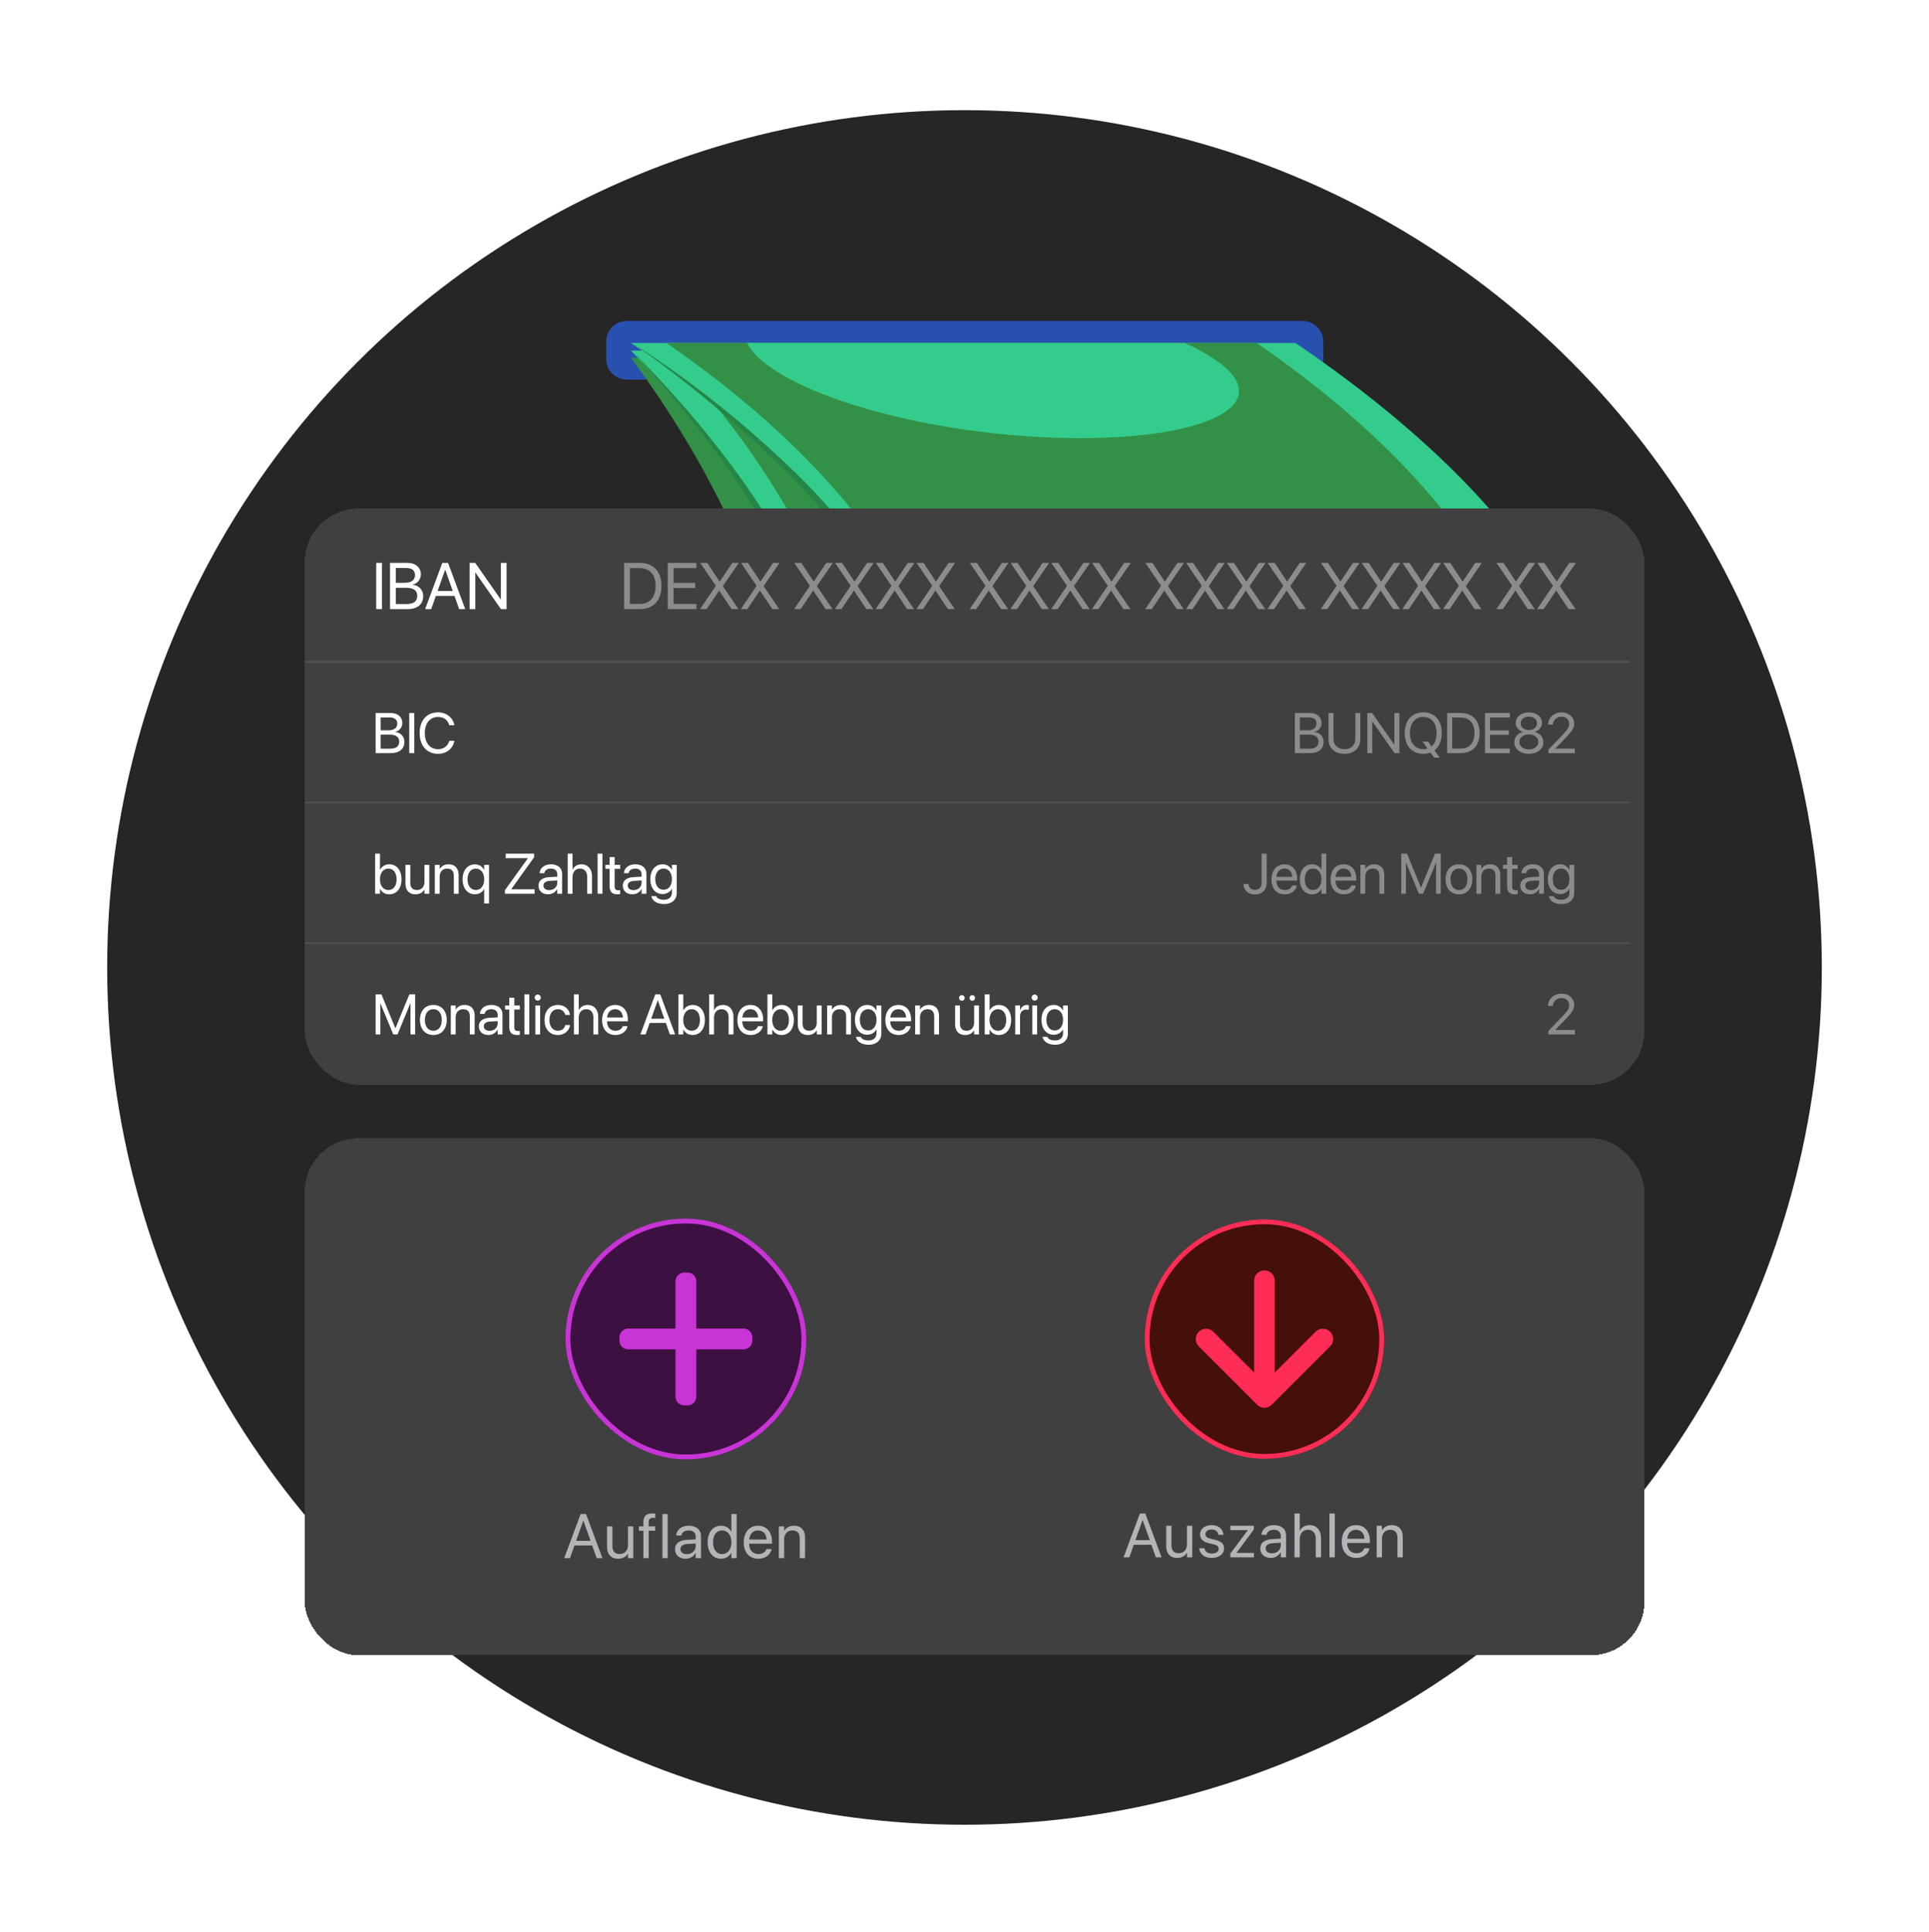 <svg xmlns="http://www.w3.org/2000/svg" width="576" height="577" fill="none"><g clip-path="url(#a)"><circle cx="288" cy="288.895" r="256" fill="#262626"/><g filter="url(#b)"><path fill="#2850AF" d="M388.946 71.83H187.197c-3.423 0-6.197 2.765-6.197 6.175v5.17c0 3.41 2.774 6.175 6.197 6.175h201.749c3.422 0 6.197-2.765 6.197-6.176v-5.169c0-3.41-2.775-6.175-6.197-6.175Z"/><path fill="#2850AF" d="M389.956 76.48H186.152v8.222h203.804v-8.221Z"/><path fill="#329146" d="M436.951 221.456H238.509c.87-46.73-17.86-95.056-50.098-138.595h198.442c32.203 43.539 50.933 91.865 50.098 138.595Z"/><path fill="#329146" d="M417.04 177.05c-26.181 2.567-39.097 25.603-43.448 38.959h-71.683c-4.909-13.356-34.118-36.392-61.169-38.959a236.953 236.953 0 0 0-41.777-94.189h176.265a236.55 236.55 0 0 1 41.812 94.189Z"/><path fill="#238647" d="M311.866 125.082c-37.564 0-74.224-14.64-85.538-32.993a20.355 20.355 0 0 1-3.238-9.228h130.519a36.482 36.482 0 0 1 8.599 9.228c11.315 18.353-12.881 32.993-50.342 32.993Z"/><path fill="#34CC8D" d="M454.152 204.319H255.71c-4.979-41.631-29.697-84.788-67.331-123.608h198.442c37.634 38.82 62.387 81.908 67.331 123.608Z"/><path fill="#238647" d="M454.149 204.32c-33.039.659-66.147.902-99.151 1.145h-100.3v-1.145a154.754 154.754 0 0 0-8.356-34.415 214.75 214.75 0 0 0-15.074-32.159 273.376 273.376 0 0 0-19.705-29.731 346.51 346.51 0 0 0-23.047-27.372 311.018 311.018 0 0 1 23.952 26.643 253.31 253.31 0 0 1 20.506 29.592 197.955 197.955 0 0 1 15.596 32.368 158.632 158.632 0 0 1 8.669 34.9l-1.288-1.11h99.151c32.935.382 65.869.625 99.047 1.284Z"/><path fill="#329146" d="M428.734 164.7c-25.867 2.29-35.928 22.828-38.609 34.692h-71.683c-6.545-11.934-38.539-32.471-66.147-34.692a238.3 238.3 0 0 0-53.301-83.99h176.265a238.955 238.955 0 0 1 53.475 83.99Z"/><path fill="#238647" d="M317.089 118.352c-37.565 0-76-13.079-89.613-29.419a20.07 20.07 0 0 1-4.386-8.222h130.519a41.412 41.412 0 0 1 9.748 8.222c13.577 16.34-8.773 29.419-46.268 29.419Z"/><path fill="#34CC8D" d="M471.837 171.778H273.396c-10.932-31.5-41.778-64.041-85.017-93.356h198.442c43.204 29.315 74.085 61.856 85.016 93.356Z"/><path fill="#238647" d="M471.836 171.777c-33.038.659-66.147.937-99.151 1.18H272.629l-.314-.833a117.946 117.946 0 0 0-14.622-27.996 195.716 195.716 0 0 0-20.262-24.597 353.537 353.537 0 0 0-48.74-41.18 312.147 312.147 0 0 1 50.029 40.001 189.973 189.973 0 0 1 20.888 24.492 121.72 121.72 0 0 1 15.144 28.517l-1.183-.867h99.151c33.004.347 66.078.624 99.116 1.283Z"/><path fill="#329146" d="M440.746 141.874c-25.554 1.7-32.656 17.346-33.631 26.227h-71.682c-8.251-8.985-43.17-24.527-70.952-26.227-14.1-21.024-34.814-42.29-65.486-63.452H375.26c30.672 21.162 51.525 42.428 65.486 63.452Z"/><path fill="#34CC8D" d="M322.484 106.835c-37.565 0-77.88-9.853-93.825-22.203a18.722 18.722 0 0 1-5.57-6.21h130.519a50.388 50.388 0 0 1 10.897 6.21c15.945 12.35-4.526 22.203-42.021 22.203Z"/></g><g filter="url(#c)"><rect width="400" height="172" x="91" y="127.896" fill="#404040" rx="16" shape-rendering="crispEdges"/><path fill="#fff" d="M112.34 157.896v-13.815h1.724v13.815h-1.724Zm4.128 0v-13.815h5.237c2.365 0 3.964 1.379 3.964 3.447v.019c0 1.426-1.073 2.815-2.499 3.016v.038c1.991.23 3.198 1.57 3.198 3.399v.019c0 2.432-1.743 3.877-4.682 3.877h-5.218Zm4.844-12.293h-3.121v4.433h2.585c2.039 0 3.15-.814 3.15-2.307v-.02c0-1.359-.948-2.106-2.614-2.106Zm-.048 5.917h-3.073v4.854h3.236c2.068 0 3.169-.833 3.169-2.422v-.019c0-1.599-1.129-2.413-3.332-2.413Zm5.679 6.376 5.141-13.815h1.704l5.132 13.815h-1.809l-1.398-3.954h-5.563l-1.398 3.954h-1.809Zm5.974-11.747-2.24 6.328h4.519l-2.241-6.328h-.038Zm7.316 11.747v-13.815h1.675l7.602 10.905h.048v-10.905h1.704v13.815h-1.675l-7.602-10.905h-.048v10.905h-1.704Z"/><path fill="#fff" d="M186.355 157.896v-13.815h4.643c4.089 0 6.52 2.547 6.52 6.884v.019c0 4.356-2.412 6.912-6.52 6.912h-4.643Zm1.723-1.551h2.806c3.13 0 4.873-1.914 4.873-5.342v-.019c0-3.447-1.743-5.352-4.873-5.352h-2.806v10.713Zm11.308 1.551v-13.815h8.56v1.551h-6.836v4.433h6.481v1.532h-6.481v4.748h6.836v1.551h-8.56Zm9.652 0 4.71-6.941v-.038l-4.653-6.836h2.078l3.696 5.562h.057l3.734-5.562h1.963l-4.778 6.922v.038l4.672 6.855h-2.068l-3.676-5.514h-.058l-3.724 5.514h-1.953Zm12.17 0 4.71-6.941v-.038l-4.653-6.836h2.078l3.695 5.562h.058l3.734-5.562h1.963l-4.778 6.922v.038l4.672 6.855h-2.068l-3.676-5.514h-.058l-3.724 5.514h-1.953Zm15.914 0 4.71-6.941v-.038l-4.653-6.836h2.078l3.695 5.562h.058l3.734-5.562h1.963l-4.778 6.922v.038l4.672 6.855h-2.068l-3.676-5.514h-.058l-3.724 5.514h-1.953Zm12.169 0 4.711-6.941v-.038l-4.653-6.836h2.078l3.695 5.562h.058l3.734-5.562h1.962l-4.777 6.922v.038l4.672 6.855h-2.068l-3.677-5.514h-.057l-3.724 5.514h-1.954Zm12.17 0 4.711-6.941v-.038l-4.653-6.836h2.077l3.696 5.562h.057l3.734-5.562h1.963l-4.778 6.922v.038l4.673 6.855h-2.068l-3.677-5.514h-.057l-3.725 5.514h-1.953Zm12.17 0 4.71-6.941v-.038l-4.653-6.836h2.078l3.696 5.562h.057l3.734-5.562h1.963l-4.778 6.922v.038l4.672 6.855h-2.068l-3.676-5.514h-.058l-3.724 5.514h-1.953Zm15.914 0 4.71-6.941v-.038l-4.653-6.836h2.078l3.696 5.562h.057l3.734-5.562h1.963l-4.778 6.922v.038l4.672 6.855h-2.068l-3.676-5.514h-.058l-3.724 5.514h-1.953Zm12.17 0 4.71-6.941v-.038l-4.653-6.836h2.078l3.695 5.562h.058l3.734-5.562h1.963l-4.778 6.922v.038l4.672 6.855h-2.068l-3.676-5.514h-.058l-3.724 5.514h-1.953Zm12.169 0 4.711-6.941v-.038l-4.653-6.836h2.077l3.696 5.562h.058l3.734-5.562h1.962l-4.777 6.922v.038l4.672 6.855h-2.068l-3.677-5.514h-.057l-3.724 5.514h-1.954Zm12.17 0 4.711-6.941v-.038l-4.653-6.836h2.077l3.696 5.562h.057l3.734-5.562h1.963l-4.778 6.922v.038l4.673 6.855h-2.068l-3.677-5.514h-.057l-3.725 5.514h-1.953Zm15.914 0 4.711-6.941v-.038l-4.653-6.836h2.077l3.696 5.562h.057l3.734-5.562h1.963l-4.778 6.922v.038l4.673 6.855h-2.068l-3.677-5.514h-.057l-3.725 5.514h-1.953Zm12.17 0 4.71-6.941v-.038l-4.653-6.836h2.078l3.696 5.562h.057l3.734-5.562h1.963l-4.778 6.922v.038l4.672 6.855h-2.068l-3.676-5.514h-.058l-3.724 5.514h-1.953Zm12.17 0 4.71-6.941v-.038l-4.653-6.836h2.078l3.695 5.562h.058l3.734-5.562h1.962l-4.777 6.922v.038l4.672 6.855h-2.068l-3.676-5.514h-.058l-3.724 5.514h-1.953Zm12.169 0 4.711-6.941v-.038l-4.653-6.836h2.077l3.696 5.562h.057l3.734-5.562h1.963l-4.777 6.922v.038l4.672 6.855h-2.068l-3.677-5.514h-.057l-3.725 5.514h-1.953Zm15.914 0 4.711-6.941v-.038l-4.653-6.836h2.077l3.696 5.562h.058l3.734-5.562h1.962l-4.777 6.922v.038l4.672 6.855h-2.068l-3.677-5.514h-.057l-3.724 5.514h-1.954Zm12.17 0 4.711-6.941v-.038l-4.653-6.836h2.077l3.696 5.562h.057l3.734-5.562h1.963l-4.778 6.922v.038l4.673 6.855h-2.068l-3.677-5.514h-.057l-3.725 5.514h-1.953Zm12.17 0 4.71-6.941v-.038l-4.653-6.836h2.078l3.696 5.562h.057l3.734-5.562h1.963l-4.778 6.922v.038l4.672 6.855h-2.068l-3.676-5.514h-.058l-3.724 5.514h-1.953Zm12.17 0 4.71-6.941v-.038l-4.653-6.836h2.078l3.695 5.562h.058l3.734-5.562h1.962l-4.777 6.922v.038l4.672 6.855h-2.068l-3.677-5.514h-.057l-3.724 5.514h-1.953Zm15.914 0 4.71-6.941v-.038l-4.653-6.836h2.078l3.695 5.562h.058l3.734-5.562h1.962l-4.777 6.922v.038l4.672 6.855h-2.068l-3.676-5.514h-.058l-3.724 5.514h-1.953Zm12.169 0 4.711-6.941v-.038l-4.653-6.836h2.077l3.696 5.562h.057l3.734-5.562h1.963l-4.777 6.922v.038l4.672 6.855h-2.068l-3.677-5.514h-.057l-3.725 5.514h-1.953Z" opacity=".4"/><path stroke="#525252" stroke-width=".577" d="M91 173.608h395.622"/><path fill="#fff" d="M112.162 200.896v-11.978h4.541c2.05 0 3.436 1.196 3.436 2.989v.016c0 1.237-.93 2.441-2.166 2.615v.033c1.726.2 2.772 1.362 2.772 2.947v.017c0 2.108-1.511 3.361-4.059 3.361h-4.524Zm4.2-10.658h-2.706v3.844h2.241c1.769 0 2.731-.706 2.731-2.001v-.017c0-1.178-.821-1.826-2.266-1.826Zm-.041 5.13h-2.665v4.209h2.806c1.793 0 2.747-.723 2.747-2.1v-.017c0-1.386-.979-2.092-2.888-2.092Zm5.877 5.528v-11.978h1.495v11.978h-1.495Zm8.584.2c-3.328 0-5.47-2.424-5.47-6.193v-.008c0-3.769 2.133-6.176 5.47-6.176 2.49 0 4.425 1.511 4.881 3.777l.017.083h-1.511l-.058-.183c-.465-1.452-1.644-2.299-3.329-2.299-2.39 0-3.934 1.884-3.934 4.798v.008c0 2.914 1.552 4.815 3.934 4.815 1.677 0 2.839-.83 3.362-2.407l.025-.075h1.511l-.017.083c-.456 2.291-2.374 3.777-4.881 3.777Z"/><path fill="#fff" d="M386.651 200.896v-11.978h4.54c2.051 0 3.437 1.196 3.437 2.989v.016c0 1.237-.93 2.441-2.167 2.615v.033c1.727.2 2.773 1.362 2.773 2.947v.017c0 2.108-1.511 3.361-4.059 3.361h-4.524Zm4.2-10.658h-2.706v3.844h2.241c1.768 0 2.731-.706 2.731-2.001v-.017c0-1.178-.822-1.826-2.266-1.826Zm-.042 5.13h-2.664v4.209h2.806c1.792 0 2.747-.723 2.747-2.1v-.017c0-1.386-.979-2.092-2.889-2.092Zm10.643 5.728c-2.972 0-4.765-1.793-4.765-4.4v-7.778h1.494v7.679c0 1.842 1.196 3.121 3.271 3.121s3.254-1.279 3.254-3.121v-7.679h1.494v7.778c0 2.607-1.777 4.4-4.748 4.4Zm6.832-.2v-11.978h1.453l6.59 9.455h.042v-9.455h1.477v11.978h-1.452l-6.591-9.454h-.041v9.454h-1.478Zm16.71.2c-3.403 0-5.528-2.383-5.528-6.184v-.017c0-3.793 2.133-6.176 5.528-6.176 3.387 0 5.512 2.383 5.512 6.176v.017c0 2.324-.789 4.109-2.175 5.154l1.586 2.184h-1.677l-1.104-1.528c-.639.249-1.362.374-2.142.374Zm0-1.378c.457 0 .88-.067 1.27-.191l-1.502-2.059h1.677l1.021 1.403c.962-.822 1.51-2.208 1.51-3.959v-.017c0-2.938-1.535-4.798-3.976-4.798-2.449 0-3.992 1.851-3.992 4.798v.017c0 2.946 1.535 4.806 3.992 4.806Zm7.131 1.178v-11.978h4.026c3.545 0 5.653 2.208 5.653 5.969v.016c0 3.777-2.092 5.993-5.653 5.993h-4.026Zm1.494-1.344h2.433c2.714 0 4.225-1.66 4.225-4.632v-.017c0-2.988-1.511-4.64-4.225-4.64h-2.433v9.289Zm9.804 1.344v-11.978h7.421v1.345h-5.927v3.843h5.62v1.329h-5.62v4.117h5.927v1.344h-7.421Zm13.091.2c-2.54 0-4.349-1.428-4.349-3.437v-.016c0-1.478 1.037-2.706 2.573-3.063v-.034c-1.311-.406-2.142-1.402-2.142-2.664v-.017c0-1.809 1.652-3.146 3.918-3.146 2.267 0 3.918 1.337 3.918 3.146v.017c0 1.262-.83 2.258-2.141 2.664v.034c1.535.357 2.573 1.585 2.573 3.063v.016c0 2.009-1.81 3.437-4.35 3.437Zm0-7.106c1.445 0 2.433-.822 2.433-1.984v-.016c0-1.162-.988-1.984-2.433-1.984-1.444 0-2.432.822-2.432 1.984v.016c0 1.162.988 1.984 2.432 1.984Zm0 5.802c1.652 0 2.831-.929 2.831-2.224v-.017c0-1.311-1.17-2.249-2.831-2.249-1.66 0-2.83.938-2.83 2.249v.017c0 1.295 1.179 2.224 2.83 2.224Zm5.828 1.104v-1.029l4.217-4.399c1.619-1.685 1.992-2.333 1.992-3.329v-.016c-.008-1.221-.929-2.101-2.233-2.101-1.494 0-2.606 1.03-2.606 2.316v.042h-1.444v-.05c0-2.075 1.793-3.611 4.025-3.611 2.167 0 3.752 1.453 3.752 3.329v.016c0 1.312-.606 2.3-2.805 4.549l-2.847 2.922v.033h5.852v1.328h-7.903Z" opacity=".4"/><path stroke="#525252" stroke-width=".5" d="m91 215.646 395.622.001"/><path fill="#fff" d="M116.229 243.062c-1.236 0-2.199-.622-2.739-1.626h-.033v1.46h-1.444v-11.978h1.444v4.79h.033c.54-.996 1.544-1.61 2.764-1.61 2.167 0 3.644 1.751 3.644 4.474v.008c0 2.723-1.46 4.482-3.669 4.482Zm-.282-1.278c1.528 0 2.474-1.22 2.474-3.204v-.008c0-1.968-.946-3.196-2.474-3.196-1.452 0-2.498 1.27-2.498 3.196v.008c0 1.934 1.037 3.204 2.498 3.204Zm8.111 1.278c-1.893 0-2.988-1.228-2.988-3.195v-5.603h1.444v5.345c0 1.403.656 2.175 1.984 2.175 1.361 0 2.249-.971 2.249-2.44v-5.08h1.445v8.632h-1.445v-1.228h-.033c-.465.805-1.345 1.394-2.656 1.394Zm5.778-.166v-8.632h1.444v1.228h.033c.465-.805 1.345-1.394 2.657-1.394 1.892 0 2.988 1.228 2.988 3.195v5.603h-1.444v-5.345c0-1.403-.656-2.175-1.984-2.175-1.362 0-2.25.971-2.25 2.44v5.08h-1.444Zm14.743 2.906v-4.308h-.033c-.515.946-1.511 1.552-2.748 1.552-2.175 0-3.661-1.76-3.661-4.474v-.009c0-2.697 1.503-4.449 3.694-4.449 1.22 0 2.183.656 2.715 1.611h.033v-1.461h1.444v11.538h-1.444Zm-2.466-4.034c1.47 0 2.466-1.262 2.466-3.196v-.009c0-1.917-1.005-3.17-2.466-3.17-1.535 0-2.498 1.236-2.498 3.17v.009c0 1.975.963 3.196 2.498 3.196Zm8.66 1.128v-1.062l6.848-9.538v-.033h-6.616v-1.345h8.483v1.063l-6.814 9.538v.033h6.956v1.344h-8.857Zm12.9.166c-1.718 0-2.872-1.037-2.872-2.606v-.017c0-1.469 1.145-2.39 3.129-2.506l2.474-.141v-.723c0-1.054-.689-1.693-1.893-1.693-1.112 0-1.809.531-1.975 1.303l-.017.075h-1.395l.009-.091c.124-1.42 1.361-2.565 3.395-2.565 2.042 0 3.32 1.104 3.32 2.83v5.968h-1.444v-1.402h-.033c-.507.946-1.544 1.568-2.698 1.568Zm-1.395-2.606c0 .83.681 1.353 1.719 1.353 1.361 0 2.407-.938 2.407-2.191v-.706l-2.308.141c-1.154.067-1.818.581-1.818 1.386v.017Zm7.239 2.44v-11.978h1.445v4.724h.033c.465-.972 1.403-1.544 2.689-1.544 1.835 0 3.088 1.419 3.088 3.511v5.287h-1.444v-5.038c0-1.561-.797-2.482-2.142-2.482-1.336 0-2.224 1.013-2.224 2.482v5.038h-1.445Zm8.924 0v-11.978h1.445v11.978h-1.445Zm5.961.166c-1.585 0-2.366-.713-2.366-2.365v-5.238h-1.261v-1.195h1.261v-2.333h1.494v2.333h1.644v1.195h-1.644v5.229c0 .922.407 1.179 1.179 1.179.174 0 .34-.025.465-.033v1.17c-.183.025-.49.058-.772.058Zm4.442 0c-1.719 0-2.872-1.037-2.872-2.606v-.017c0-1.469 1.145-2.39 3.129-2.506l2.474-.141v-.723c0-1.054-.689-1.693-1.893-1.693-1.112 0-1.81.531-1.976 1.303l-.016.075h-1.395l.009-.091c.124-1.42 1.361-2.565 3.395-2.565 2.042 0 3.32 1.104 3.32 2.83v5.968h-1.444v-1.402h-.034c-.506.946-1.544 1.568-2.697 1.568Zm-1.395-2.606c0 .83.681 1.353 1.718 1.353 1.362 0 2.408-.938 2.408-2.191v-.706l-2.308.141c-1.154.067-1.818.581-1.818 1.386v.017Zm10.817 5.512c-2.134 0-3.478-1.005-3.76-2.283l-.017-.075h1.453l.033.075c.274.623 1.095 1.004 2.274 1.004 1.519 0 2.382-.838 2.382-2.174v-1.104h-.033c-.514.954-1.51 1.568-2.747 1.568-2.175 0-3.661-1.751-3.661-4.449v-.008c0-2.681 1.503-4.424 3.694-4.424 1.22 0 2.183.664 2.714 1.627h.033v-1.461h1.445v8.392c0 2-1.469 3.312-3.81 3.312Zm-.1-4.267c1.469 0 2.465-1.253 2.465-3.171v-.008c0-1.901-1.004-3.146-2.465-3.146-1.535 0-2.498 1.228-2.498 3.146v.008c0 1.959.963 3.171 2.498 3.171Z"/><path fill="#fff" d="M374.703 243.096c-2.075 0-3.246-1.287-3.37-3.005l-.008-.116h1.494l.008.083c.091.904.681 1.66 1.868 1.66 1.328 0 2.042-.789 2.042-2.25v-8.55h1.494v8.567c0 2.266-1.312 3.611-3.528 3.611Zm8.941-.034c-2.482 0-3.976-1.734-3.976-4.449v-.008c0-2.673 1.527-4.507 3.884-4.507 2.358 0 3.794 1.751 3.794 4.341v.531h-6.217c.033 1.777 1.012 2.814 2.548 2.814 1.096 0 1.868-.548 2.117-1.286l.024-.075h1.42l-.017.083c-.282 1.428-1.693 2.556-3.577 2.556Zm-.1-7.686c-1.253 0-2.233.855-2.391 2.465h4.724c-.142-1.676-1.071-2.465-2.333-2.465Zm8.268 7.686c-2.208 0-3.669-1.759-3.669-4.482v-.008c0-2.723 1.478-4.474 3.644-4.474 1.221 0 2.225.614 2.765 1.61h.033v-4.79h1.444v11.978h-1.444v-1.46h-.033c-.54 1.004-1.503 1.626-2.74 1.626Zm.283-1.278c1.461 0 2.498-1.27 2.498-3.204v-.008c0-1.926-1.046-3.196-2.498-3.196-1.528 0-2.474 1.228-2.474 3.196v.008c0 1.984.946 3.204 2.474 3.204Zm9.198 1.278c-2.482 0-3.977-1.734-3.977-4.449v-.008c0-2.673 1.528-4.507 3.885-4.507 2.358 0 3.794 1.751 3.794 4.341v.531h-6.218c.034 1.777 1.013 2.814 2.549 2.814 1.095 0 1.867-.548 2.116-1.286l.025-.075h1.42l-.017.083c-.282 1.428-1.693 2.556-3.577 2.556Zm-.1-7.686c-1.253 0-2.233.855-2.391 2.465h4.723c-.141-1.676-1.07-2.465-2.332-2.465Zm5.023 7.52v-8.632h1.444v1.228h.033c.465-.805 1.345-1.394 2.656-1.394 1.893 0 2.989 1.228 2.989 3.195v5.603h-1.445v-5.345c0-1.403-.655-2.175-1.984-2.175-1.361 0-2.249.971-2.249 2.44v5.08h-1.444Zm12.195 0v-11.978h1.727l4.15 10.094h.05l4.15-10.094h1.727v11.978h-1.395v-9.255h-.05l-3.826 9.255h-1.262l-3.827-9.255h-.05v9.255h-1.394Zm17.241.166c-2.399 0-4.001-1.734-4.001-4.482v-.017c0-2.747 1.611-4.465 3.993-4.465 2.382 0 4.001 1.71 4.001 4.465v.017c0 2.756-1.61 4.482-3.993 4.482Zm.009-1.278c1.519 0 2.507-1.179 2.507-3.204v-.017c0-2.025-.997-3.187-2.524-3.187-1.502 0-2.515 1.17-2.515 3.187v.017c0 2.034 1.004 3.204 2.532 3.204Zm5.205 1.112v-8.632h1.444v1.228h.034c.464-.805 1.344-1.394 2.656-1.394 1.892 0 2.988 1.228 2.988 3.195v5.603h-1.444v-5.345c0-1.403-.656-2.175-1.984-2.175-1.361 0-2.25.971-2.25 2.44v5.08h-1.444Zm11.53.166c-1.585 0-2.365-.713-2.365-2.365v-5.238h-1.262v-1.195h1.262v-2.333h1.494v2.333h1.643v1.195h-1.643v5.229c0 .922.407 1.179 1.179 1.179.174 0 .34-.025.464-.033v1.17a6.098 6.098 0 0 1-.772.058Zm4.442 0c-1.718 0-2.872-1.037-2.872-2.606v-.017c0-1.469 1.146-2.39 3.129-2.506l2.474-.141v-.723c0-1.054-.689-1.693-1.892-1.693-1.113 0-1.81.531-1.976 1.303l-.017.075h-1.394l.008-.091c.125-1.42 1.361-2.565 3.395-2.565 2.042 0 3.32 1.104 3.32 2.83v5.968h-1.444v-1.402h-.033c-.506.946-1.544 1.568-2.698 1.568Zm-1.394-2.606c0 .83.68 1.353 1.718 1.353 1.361 0 2.407-.938 2.407-2.191v-.706l-2.308.141c-1.153.067-1.817.581-1.817 1.386v.017Zm10.816 5.512c-2.133 0-3.478-1.005-3.76-2.283l-.017-.075h1.453l.033.075c.274.623 1.096 1.004 2.275 1.004 1.519 0 2.382-.838 2.382-2.174v-1.104h-.033c-.515.954-1.511 1.568-2.748 1.568-2.175 0-3.66-1.751-3.66-4.449v-.008c0-2.681 1.502-4.424 3.693-4.424 1.221 0 2.184.664 2.715 1.627h.033v-1.461h1.444v8.392c0 2-1.469 3.312-3.81 3.312Zm-.099-4.267c1.469 0 2.465-1.253 2.465-3.171v-.008c0-1.901-1.004-3.146-2.465-3.146-1.536 0-2.499 1.228-2.499 3.146v.008c0 1.959.963 3.171 2.499 3.171Z" opacity=".4"/><path stroke="#525252" stroke-width=".5" d="m91 257.646 395.622.001"/><path fill="#fff" d="M112.162 284.896v-11.978h1.727l4.15 10.094h.05l4.15-10.094h1.727v11.978h-1.395v-9.255h-.05l-3.826 9.255h-1.262l-3.827-9.255h-.049v9.255h-1.395Zm17.242.166c-2.399 0-4.001-1.734-4.001-4.482v-.017c0-2.747 1.61-4.465 3.992-4.465 2.383 0 4.001 1.71 4.001 4.465v.017c0 2.756-1.61 4.482-3.992 4.482Zm.008-1.278c1.519 0 2.507-1.179 2.507-3.204v-.017c0-2.025-.996-3.187-2.524-3.187-1.502 0-2.515 1.17-2.515 3.187v.017c0 2.034 1.005 3.204 2.532 3.204Zm5.205 1.112v-8.632h1.445v1.228h.033c.465-.805 1.344-1.394 2.656-1.394 1.893 0 2.988 1.228 2.988 3.195v5.603h-1.444v-5.345c0-1.403-.656-2.175-1.984-2.175-1.361 0-2.249.971-2.249 2.44v5.08h-1.445Zm11.248.166c-1.718 0-2.872-1.037-2.872-2.606v-.017c0-1.469 1.146-2.39 3.13-2.506l2.473-.141v-.723c0-1.054-.689-1.693-1.892-1.693-1.112 0-1.81.531-1.976 1.303l-.016.075h-1.395l.008-.091c.125-1.42 1.362-2.565 3.395-2.565 2.042 0 3.321 1.104 3.321 2.83v5.968h-1.445v-1.402h-.033c-.506.946-1.544 1.568-2.698 1.568Zm-1.394-2.606c0 .83.681 1.353 1.718 1.353 1.362 0 2.407-.938 2.407-2.191v-.706l-2.307.141c-1.154.067-1.818.581-1.818 1.386v.017Zm9.97 2.606c-1.586 0-2.366-.713-2.366-2.365v-5.238h-1.262v-1.195h1.262v-2.333h1.494v2.333h1.644v1.195h-1.644v5.229c0 .922.407 1.179 1.179 1.179.174 0 .34-.025.465-.033v1.17c-.183.025-.49.058-.772.058Zm2.159-.166v-11.978h1.444v11.978H156.6Zm3.968-10.093a.906.906 0 0 1-.904-.905c0-.506.406-.905.904-.905.507 0 .905.399.905.905a.902.902 0 0 1-.905.905Zm-.722 10.093v-8.632h1.444v8.632h-1.444Zm6.749.166c-2.448 0-4.001-1.743-4.001-4.49v-.009c0-2.722 1.586-4.465 3.985-4.465 2.15 0 3.42 1.427 3.602 2.905l.009.066h-1.412l-.016-.066c-.216-.863-.913-1.627-2.183-1.627-1.503 0-2.507 1.245-2.507 3.204v.008c0 2.009 1.029 3.196 2.523 3.196 1.179 0 1.934-.664 2.175-1.627l.017-.066h1.419l-.008.058c-.232 1.643-1.652 2.913-3.603 2.913Zm4.774-.166v-11.978h1.444v4.724h.034c.464-.972 1.402-1.544 2.689-1.544 1.835 0 3.088 1.419 3.088 3.511v5.287h-1.444v-5.038c0-1.561-.797-2.482-2.142-2.482-1.336 0-2.225 1.013-2.225 2.482v5.038h-1.444Zm12.402.166c-2.482 0-3.976-1.734-3.976-4.449v-.008c0-2.673 1.527-4.507 3.885-4.507 2.357 0 3.793 1.751 3.793 4.341v.531h-6.217c.033 1.777 1.013 2.814 2.548 2.814 1.096 0 1.868-.548 2.117-1.286l.025-.075h1.419l-.016.083c-.282 1.428-1.694 2.556-3.578 2.556Zm-.099-7.686c-1.254 0-2.233.855-2.391 2.465h4.723c-.141-1.676-1.071-2.465-2.332-2.465Zm7.538 7.52 4.458-11.978h1.477l4.449 11.978h-1.568l-1.212-3.428h-4.823l-1.212 3.428h-1.569Zm5.18-10.185-1.943 5.487h3.918l-1.942-5.487h-.033Zm10.41 10.351c-1.237 0-2.2-.622-2.74-1.626h-.033v1.46h-1.444v-11.978h1.444v4.79h.033c.54-.996 1.544-1.61 2.765-1.61 2.166 0 3.644 1.751 3.644 4.474v.008c0 2.723-1.461 4.482-3.669 4.482Zm-.283-1.278c1.528 0 2.474-1.22 2.474-3.204v-.008c0-1.968-.946-3.196-2.474-3.196-1.452 0-2.498 1.27-2.498 3.196v.008c0 1.934 1.038 3.204 2.498 3.204Zm5.239 1.112v-11.978h1.444v4.724h.034c.464-.972 1.402-1.544 2.689-1.544 1.834 0 3.088 1.419 3.088 3.511v5.287h-1.444v-5.038c0-1.561-.797-2.482-2.142-2.482-1.337 0-2.225 1.013-2.225 2.482v5.038h-1.444Zm12.402.166c-2.482 0-3.976-1.734-3.976-4.449v-.008c0-2.673 1.527-4.507 3.885-4.507 2.357 0 3.793 1.751 3.793 4.341v.531h-6.217c.033 1.777 1.013 2.814 2.548 2.814 1.096 0 1.868-.548 2.117-1.286l.025-.075h1.419l-.016.083c-.283 1.428-1.694 2.556-3.578 2.556Zm-.1-7.686c-1.253 0-2.232.855-2.39 2.465h4.723c-.141-1.676-1.071-2.465-2.333-2.465Zm9.315 7.686c-1.237 0-2.2-.622-2.74-1.626h-.033v1.46h-1.444v-11.978h1.444v4.79h.033c.54-.996 1.544-1.61 2.765-1.61 2.166 0 3.644 1.751 3.644 4.474v.008c0 2.723-1.461 4.482-3.669 4.482Zm-.283-1.278c1.528 0 2.474-1.22 2.474-3.204v-.008c0-1.968-.946-3.196-2.474-3.196-1.452 0-2.498 1.27-2.498 3.196v.008c0 1.934 1.037 3.204 2.498 3.204Zm8.111 1.278c-1.893 0-2.988-1.228-2.988-3.195v-5.603h1.444v5.345c0 1.403.656 2.175 1.984 2.175 1.361 0 2.249-.971 2.249-2.44v-5.08h1.445v8.632h-1.445v-1.228h-.033c-.465.805-1.344 1.394-2.656 1.394Zm5.778-.166v-8.632h1.444v1.228h.034c.464-.805 1.344-1.394 2.656-1.394 1.892 0 2.988 1.228 2.988 3.195v5.603h-1.444v-5.345c0-1.403-.656-2.175-1.984-2.175-1.361 0-2.25.971-2.25 2.44v5.08h-1.444Zm12.377 3.072c-2.133 0-3.478-1.005-3.76-2.283l-.017-.075h1.453l.033.075c.274.623 1.096 1.004 2.275 1.004 1.519 0 2.382-.838 2.382-2.174v-1.104h-.033c-.515.954-1.511 1.568-2.748 1.568-2.175 0-3.66-1.751-3.66-4.449v-.008c0-2.681 1.502-4.424 3.693-4.424 1.221 0 2.184.664 2.715 1.627h.033v-1.461h1.444v8.392c0 2-1.469 3.312-3.81 3.312Zm-.099-4.267c1.469 0 2.465-1.253 2.465-3.171v-.008c0-1.901-1.004-3.146-2.465-3.146-1.536 0-2.499 1.228-2.499 3.146v.008c0 1.959.963 3.171 2.499 3.171Zm9.09 1.361c-2.482 0-3.976-1.734-3.976-4.449v-.008c0-2.673 1.527-4.507 3.884-4.507 2.358 0 3.794 1.751 3.794 4.341v.531h-6.217c.033 1.777 1.012 2.814 2.548 2.814 1.096 0 1.868-.548 2.117-1.286l.025-.075h1.419l-.017.083c-.282 1.428-1.693 2.556-3.577 2.556Zm-.1-7.686c-1.253 0-2.233.855-2.39 2.465h4.723c-.141-1.676-1.071-2.465-2.333-2.465Zm5.023 7.52v-8.632h1.444v1.228h.033c.465-.805 1.345-1.394 2.657-1.394 1.892 0 2.988 1.228 2.988 3.195v5.603h-1.444v-5.345c0-1.403-.656-2.175-1.984-2.175-1.362 0-2.25.971-2.25 2.44v5.08h-1.444Zm13.947-10.06a.837.837 0 0 1-.839-.838.83.83 0 0 1 .839-.831c.464 0 .83.366.83.831a.83.83 0 0 1-.83.838Zm3.087 0a.835.835 0 0 1 0-1.669c.474 0 .839.366.839.831a.831.831 0 0 1-.839.838Zm-2.116 10.226c-1.893 0-2.989-1.228-2.989-3.195v-5.603h1.445v5.345c0 1.403.656 2.175 1.984 2.175 1.361 0 2.249-.971 2.249-2.44v-5.08h1.445v8.632h-1.445v-1.228h-.033c-.465.805-1.345 1.394-2.656 1.394Zm10.069 0c-1.236 0-2.199-.622-2.739-1.626h-.033v1.46h-1.444v-11.978h1.444v4.79h.033c.54-.996 1.544-1.61 2.764-1.61 2.167 0 3.644 1.751 3.644 4.474v.008c0 2.723-1.461 4.482-3.669 4.482Zm-.282-1.278c1.527 0 2.474-1.22 2.474-3.204v-.008c0-1.968-.947-3.196-2.474-3.196-1.453 0-2.498 1.27-2.498 3.196v.008c0 1.934 1.037 3.204 2.498 3.204Zm5.164 1.112v-8.632h1.444v1.461h.033c.291-.996 1.038-1.627 2.009-1.627.249 0 .465.041.581.058v1.403c-.116-.042-.423-.083-.772-.083-1.12 0-1.851.78-1.851 2.091v5.329h-1.444Zm5.819-10.093a.906.906 0 0 1-.904-.905c0-.506.406-.905.904-.905.507 0 .905.399.905.905a.902.902 0 0 1-.905.905Zm-.722 10.093v-8.632h1.445v8.632h-1.445Zm6.824 3.072c-2.133 0-3.478-1.005-3.76-2.283l-.017-.075h1.453l.033.075c.274.623 1.096 1.004 2.275 1.004 1.519 0 2.382-.838 2.382-2.174v-1.104h-.033c-.515.954-1.511 1.568-2.748 1.568-2.175 0-3.66-1.751-3.66-4.449v-.008c0-2.681 1.502-4.424 3.693-4.424 1.221 0 2.184.664 2.715 1.627h.033v-1.461h1.444v8.392c0 2-1.469 3.312-3.81 3.312Zm-.099-4.267c1.469 0 2.465-1.253 2.465-3.171v-.008c0-1.901-1.004-3.146-2.465-3.146-1.536 0-2.499 1.228-2.499 3.146v.008c0 1.959.963 3.171 2.499 3.171Z"/><path fill="#fff" d="M462.342 284.896v-1.029l4.217-4.399c1.619-1.685 1.992-2.333 1.992-3.329v-.016c-.008-1.221-.929-2.101-2.233-2.101-1.494 0-2.606 1.03-2.606 2.316v.042h-1.444v-.05c0-2.075 1.793-3.611 4.025-3.611 2.167 0 3.752 1.453 3.752 3.329v.016c0 1.312-.606 2.3-2.805 4.549l-2.847 2.922v.033h5.852v1.328h-7.903Z" opacity=".4"/></g><g filter="url(#d)"><rect width="400" height="154.384" x="91" y="315.896" fill="#404040" rx="16" shape-rendering="crispEdges"/><rect width="70.445" height="70.445" x="169.591" y="340.615" fill="#3C1040" rx="35.223"/><rect width="70.445" height="70.445" x="169.591" y="340.615" stroke="#C834D6" stroke-width="1.438" rx="35.223"/><path fill="#C834D6" d="M204.325 356.008a2.609 2.609 0 0 0-2.609 2.609v14.122h-14.122a2.61 2.61 0 0 0-2.61 2.609v.979a2.61 2.61 0 0 0 2.61 2.609h14.122v14.122a2.609 2.609 0 0 0 2.609 2.609h.978a2.61 2.61 0 0 0 2.61-2.609v-14.122h14.122a2.609 2.609 0 0 0 2.609-2.609v-.979a2.609 2.609 0 0 0-2.609-2.609h-14.122v-14.122a2.61 2.61 0 0 0-2.61-2.609h-.978Z"/><path fill="#B4B4B8" d="m168.471 441.281 4.901-13.168h1.624l4.891 13.168h-1.724l-1.333-3.769h-5.302l-1.332 3.769h-1.725Zm5.695-11.197-2.136 6.032h4.308l-2.136-6.032h-.036Zm10.387 11.38c-2.081 0-3.285-1.351-3.285-3.514v-6.16h1.588v5.877c0 1.543.721 2.391 2.181 2.391 1.496 0 2.473-1.067 2.473-2.683v-5.585h1.588v9.491h-1.588v-1.35h-.037c-.511.885-1.478 1.533-2.92 1.533Zm7.559-.183v-8.176h-1.324v-1.315h1.324v-1.168c0-1.825.848-2.692 2.6-2.692.356 0 .73.028.968.064v1.287a5.23 5.23 0 0 0-.685-.037c-.876 0-1.314.448-1.314 1.388v1.158h1.953v1.315h-1.935v8.176h-1.587Zm5.678 0v-13.168h1.588v13.168h-1.588Zm6.938.183c-1.889 0-3.157-1.141-3.157-2.866v-.018c0-1.615 1.259-2.628 3.44-2.756l2.72-.155v-.794c0-1.159-.758-1.862-2.081-1.862-1.223 0-1.99.584-2.172 1.433l-.018.082h-1.533l.009-.1c.137-1.561 1.496-2.82 3.732-2.82 2.245 0 3.65 1.214 3.65 3.112v6.561h-1.587v-1.542h-.037c-.557 1.04-1.697 1.725-2.966 1.725Zm-1.533-2.866c0 .913.748 1.488 1.889 1.488 1.497 0 2.647-1.031 2.647-2.409v-.776l-2.537.155c-1.269.073-1.999.639-1.999 1.524v.018Zm12.14 2.866c-2.428 0-4.034-1.935-4.034-4.928v-.009c0-2.994 1.624-4.919 4.006-4.919 1.342 0 2.446.675 3.039 1.77h.037v-5.265h1.588v13.168h-1.588v-1.606h-.037c-.593 1.104-1.652 1.789-3.011 1.789Zm.31-1.406c1.606 0 2.747-1.396 2.747-3.522v-.009c0-2.117-1.15-3.514-2.747-3.514-1.679 0-2.72 1.351-2.72 3.514v.009c0 2.181 1.041 3.522 2.72 3.522Zm10.807 1.406c-2.728 0-4.371-1.908-4.371-4.892v-.009c0-2.938 1.679-4.955 4.271-4.955 2.592 0 4.17 1.925 4.17 4.773v.584h-6.835c.037 1.953 1.113 3.093 2.802 3.093 1.204 0 2.053-.602 2.327-1.414l.027-.082h1.561l-.019.091c-.31 1.57-1.861 2.811-3.933 2.811Zm-.109-8.451c-1.378 0-2.455.94-2.629 2.711h5.193c-.155-1.844-1.177-2.711-2.564-2.711Zm6.217 8.268v-9.491h1.588v1.351h.036c.511-.885 1.478-1.533 2.92-1.533 2.081 0 3.286 1.351 3.286 3.513v6.16h-1.588v-5.877c0-1.542-.721-2.391-2.181-2.391-1.497 0-2.473 1.068-2.473 2.683v5.585h-1.588Z"/><rect width="70.036" height="70.036" x="342.544" y="340.853" fill="#450F0A" rx="35.018"/><rect width="70.036" height="70.036" x="342.544" y="340.853" stroke="#FF2D55" stroke-width="1.429" rx="35.018"/><path fill="#FF2D55" d="M377.564 355.363a3.08 3.08 0 0 1 3.081 3.081v27.413l12.167-12.166a3.08 3.08 0 1 1 4.356 4.356l-17.425 17.426a3.201 3.201 0 0 1-.229.206l.229-.206-.182.168-.296.222-.271.161-.215.102-.345.124-.312.074-.319.042-.239.009-.195-.006-.276-.03-.217-.041-.285-.08-.242-.092-.281-.138-.309-.197-.146-.113-.227-.205-17.425-17.426a3.08 3.08 0 1 1 4.356-4.356l12.167 12.166v-27.413a3.08 3.08 0 0 1 3.08-3.081Z"/><path fill="#B4B4B8" d="m335.5 441.039 4.872-13.092h1.615l4.863 13.092h-1.714l-1.325-3.747h-5.271l-1.325 3.747H335.5Zm5.662-11.132-2.123 5.997h4.282l-2.123-5.997h-.036Zm10.327 11.314c-2.069 0-3.266-1.343-3.266-3.493v-6.125h1.578v5.843c0 1.534.717 2.377 2.169 2.377 1.488 0 2.458-1.061 2.458-2.667v-5.553h1.579v9.436h-1.579v-1.343h-.036c-.508.88-1.47 1.525-2.903 1.525Zm10.354 0c-2.223 0-3.565-1.135-3.756-2.822l-.009-.082h1.579l.018.091c.19.944.889 1.497 2.177 1.497 1.279 0 2.042-.535 2.042-1.388v-.009c0-.681-.354-1.062-1.425-1.325l-1.497-.363c-1.778-.426-2.64-1.252-2.64-2.613v-.009c0-1.624 1.424-2.776 3.466-2.776 2.068 0 3.384 1.207 3.502 2.785l.009.118h-1.506l-.009-.063c-.127-.917-.826-1.524-1.996-1.524-1.143 0-1.851.553-1.851 1.388v.009c0 .644.426 1.088 1.47 1.342l1.497.363c1.905.463 2.595 1.216 2.595 2.559v.009c0 1.651-1.561 2.813-3.666 2.813Zm5.537-.182v-1.125l5.217-6.977v-.027h-5.208v-1.307h7.004v1.153l-5.18 6.949v.028h5.207v1.306h-7.04Zm12.078.182c-1.878 0-3.139-1.135-3.139-2.849v-.018c0-1.606 1.252-2.613 3.42-2.74l2.704-.155v-.789c0-1.152-.753-1.851-2.069-1.851-1.215 0-1.977.581-2.159 1.425l-.018.081h-1.524l.009-.1c.136-1.551 1.488-2.803 3.711-2.803 2.231 0 3.629 1.207 3.629 3.094v6.523h-1.579v-1.533h-.036c-.554 1.034-1.688 1.715-2.949 1.715Zm-1.524-2.849c0 .907.744 1.479 1.878 1.479 1.488 0 2.631-1.026 2.631-2.396v-.771l-2.522.154c-1.261.073-1.987.635-1.987 1.516v.018Zm8.603 2.667v-13.092h1.579v5.162h.036c.508-1.061 1.533-1.687 2.94-1.687 2.005 0 3.375 1.551 3.375 3.838v5.779h-1.579v-5.507c0-1.706-.871-2.713-2.341-2.713-1.46 0-2.431 1.107-2.431 2.713v5.507h-1.579Zm10.445 0v-13.092h1.579v13.092h-1.579Zm8.023.182c-2.713 0-4.346-1.897-4.346-4.863v-.01c0-2.921 1.67-4.926 4.246-4.926 2.577 0 4.146 1.914 4.146 4.745v.581h-6.795c.036 1.941 1.107 3.075 2.785 3.075 1.198 0 2.042-.598 2.314-1.406l.027-.082h1.551l-.018.091c-.308 1.561-1.851 2.795-3.91 2.795Zm-.109-8.402c-1.37 0-2.44.935-2.613 2.695h5.163c-.155-1.833-1.171-2.695-2.55-2.695Zm6.181 8.22v-9.436h1.579v1.343h.036c.508-.88 1.47-1.524 2.903-1.524 2.069 0 3.266 1.343 3.266 3.493v6.124h-1.578v-5.843c0-1.533-.717-2.377-2.169-2.377-1.488 0-2.458 1.062-2.458 2.668v5.552h-1.579Z"/></g></g><defs><filter id="b" width="338.837" height="197.625" x="157" y="71.83" color-interpolation-filters="sRGB" filterUnits="userSpaceOnUse"><feFlood flood-opacity="0" result="BackgroundImageFix"/><feColorMatrix in="SourceAlpha" result="hardAlpha" values="0 0 0 0 0 0 0 0 0 0 0 0 0 0 0 0 0 0 127 0"/><feOffset dy="24"/><feGaussianBlur stdDeviation="12"/><feComposite in2="hardAlpha" operator="out"/><feColorMatrix values="0 0 0 0 0 0 0 0 0 0 0 0 0 0 0 0 0 0 0.15 0"/><feBlend in2="BackgroundImageFix" result="effect1_dropShadow_1_42287"/><feBlend in="SourceGraphic" in2="effect1_dropShadow_1_42287" result="shape"/></filter><filter id="c" width="448" height="220" x="67" y="127.896" color-interpolation-filters="sRGB" filterUnits="userSpaceOnUse"><feFlood flood-opacity="0" result="BackgroundImageFix"/><feColorMatrix in="SourceAlpha" result="hardAlpha" values="0 0 0 0 0 0 0 0 0 0 0 0 0 0 0 0 0 0 127 0"/><feOffset dy="24"/><feGaussianBlur stdDeviation="12"/><feComposite in2="hardAlpha" operator="out"/><feColorMatrix values="0 0 0 0 0 0 0 0 0 0 0 0 0 0 0 0 0 0 0.15 0"/><feBlend in2="BackgroundImageFix" result="effect1_dropShadow_1_42287"/><feBlend in="SourceGraphic" in2="effect1_dropShadow_1_42287" result="shape"/></filter><filter id="d" width="448" height="202.385" x="67" y="315.896" color-interpolation-filters="sRGB" filterUnits="userSpaceOnUse"><feFlood flood-opacity="0" result="BackgroundImageFix"/><feColorMatrix in="SourceAlpha" result="hardAlpha" values="0 0 0 0 0 0 0 0 0 0 0 0 0 0 0 0 0 0 127 0"/><feOffset dy="24"/><feGaussianBlur stdDeviation="12"/><feComposite in2="hardAlpha" operator="out"/><feColorMatrix values="0 0 0 0 0 0 0 0 0 0 0 0 0 0 0 0 0 0 0.15 0"/><feBlend in2="BackgroundImageFix" result="effect1_dropShadow_1_42287"/><feBlend in="SourceGraphic" in2="effect1_dropShadow_1_42287" result="shape"/></filter><clipPath id="a"><path fill="#fff" d="M32 32.895h512v512H32z"/></clipPath></defs></svg>